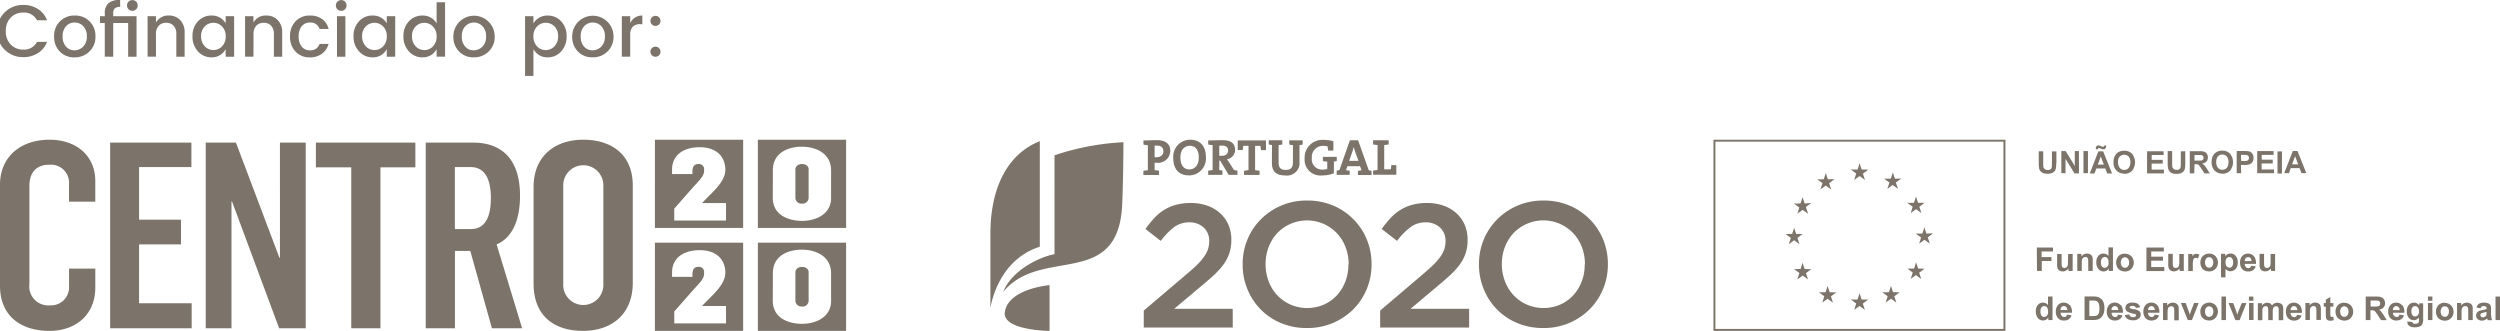<svg data-name="Layer 1" xmlns="http://www.w3.org/2000/svg" width="340" height="45" viewBox="0 0 340 45">
  <title>
    footer-confinanciado
  </title>
  <path d="M3.17 7.772a3.655 3.655 0 0 0 1.976-.54A3.078 3.078 0 0 0 6.4 5.692H5.03a1.942 1.942 0 0 1-1.86 1.05 2.277 2.277 0 0 1-1.715-.69A2.52 2.52 0 0 1 .79 4.227 2.52 2.52 0 0 1 1.455 2.4a2.277 2.277 0 0 1 1.715-.69 1.943 1.943 0 0 1 1.86 1.05H6.4a3.107 3.107 0 0 0-1.254-1.543A3.63 3.63 0 0 0 3.17.672a3.47 3.47 0 0 0-2.52 1A3.412 3.412 0 0 0-.38 4.227 3.4 3.4 0 0 0 .65 6.772a3.48 3.48 0 0 0 2.52 1zm7-5.66a2.72 2.72 0 0 0-2.81 2.845 2.794 2.794 0 0 0 .78 2.06 2.678 2.678 0 0 0 1.984.785 2.822 2.822 0 0 0 2.03-.79 2.722 2.722 0 0 0 .825-2.06 2.723 2.723 0 0 0-2.82-2.84zm1.14 4.23a1.62 1.62 0 0 1-1.185.5 1.5 1.5 0 0 1-1.145-.5 1.963 1.963 0 0 1-.46-1.39 1.938 1.938 0 0 1 .47-1.39 1.537 1.537 0 0 1 1.16-.5 1.583 1.583 0 0 1 1.175.5 1.9 1.9 0 0 1 .485 1.385 1.88 1.88 0 0 1-.5 1.395zM18 1.472a.7.7 0 0 0 .516-.21.706.706 0 0 0 .21-.52.708.708 0 0 0-.21-.52.737.737 0 0 0-1.03 0 .708.708 0 0 0-.21.52.706.706 0 0 0 .21.52.7.7 0 0 0 .514.21zm-2.6 6.24v-4.58h2.03v4.58h1.14V2.2H15.4v-.39a.892.892 0 0 1 .21-.675 1.07 1.07 0 0 1 .73-.193v-.95a2.4 2.4 0 0 0-1.585.435 1.734 1.734 0 0 0-.5 1.385V2.2H13.6v.93h.65v4.58zm5.81-3.08a1.585 1.585 0 0 1 .375-1.132 1.332 1.332 0 0 1 1.015-.4 1.318 1.318 0 0 1 1.01.4 1.6 1.6 0 0 1 .37 1.135v3.08h1.13V4.462a2.373 2.373 0 0 0-.604-1.73 2.055 2.055 0 0 0-1.535-.62 1.878 1.878 0 0 0-1.76.96V2.2h-1.14v5.51h1.14zM29.92 7.5a2.183 2.183 0 0 0 .77-.815v1.03h1.15V2.2h-1.15v.98a2.076 2.076 0 0 0-.765-.775 2.2 2.2 0 0 0-1.145-.295 2.452 2.452 0 0 0-1.855.785 2.84 2.84 0 0 0-.745 2.04A2.9 2.9 0 0 0 26.93 7a2.428 2.428 0 0 0 1.85.8 2.116 2.116 0 0 0 1.14-.3zm-2.57-2.568a1.8 1.8 0 0 1 .5-1.34 1.613 1.613 0 0 1 1.17-.492 1.6 1.6 0 0 1 1.175.5 1.835 1.835 0 0 1 .5 1.35 1.853 1.853 0 0 1-.5 1.355 1.608 1.608 0 0 1-2.35-.01 1.886 1.886 0 0 1-.495-1.363zm7.13-.3a1.585 1.585 0 0 1 .374-1.132 1.332 1.332 0 0 1 1.015-.4 1.318 1.318 0 0 1 1.01.4 1.6 1.6 0 0 1 .37 1.135v3.08h1.13V4.462a2.373 2.373 0 0 0-.61-1.73 2.055 2.055 0 0 0-1.54-.62 1.878 1.878 0 0 0-1.76.96V2.2h-1.14v5.51h1.14zm10.21 1.34h-1.23a1.264 1.264 0 0 1-1.31.87 1.374 1.374 0 0 1-1.115-.5 2.115 2.115 0 0 1-.415-1.39 2.1 2.1 0 0 1 .415-1.385 1.38 1.38 0 0 1 1.115-.5 1.255 1.255 0 0 1 1.31.87h1.23a2.34 2.34 0 0 0-.89-1.35 2.753 2.753 0 0 0-1.655-.475 2.588 2.588 0 0 0-1.945.78 2.845 2.845 0 0 0-.755 2.065 2.854 2.854 0 0 0 .75 2.065 2.584 2.584 0 0 0 1.95.78 2.656 2.656 0 0 0 1.64-.495 2.463 2.463 0 0 0 .904-1.335zm1.14 1.74h1.14V2.2h-1.14zm.575-6.24a.7.7 0 0 0 .515-.21.7.7 0 0 0 .21-.52.7.7 0 0 0-.21-.52.736.736 0 0 0-1.03 0 .7.7 0 0 0-.21.52.7.7 0 0 0 .21.52.7.7 0 0 0 .51.21zM50.69 7.8a2.11 2.11 0 0 0 1.14-.3 2.178 2.178 0 0 0 .77-.815v1.03h1.15V2.2H52.6v.98a2.083 2.083 0 0 0-.765-.775 2.2 2.2 0 0 0-1.146-.295 2.45 2.45 0 0 0-1.86.785 2.84 2.84 0 0 0-.75 2.04A2.9 2.9 0 0 0 48.84 7a2.427 2.427 0 0 0 1.85.8zm-.936-4.21a1.642 1.642 0 0 1 2.35.01 1.835 1.835 0 0 1 .5 1.35 1.853 1.853 0 0 1-.5 1.355 1.59 1.59 0 0 1-1.175.5 1.574 1.574 0 0 1-1.18-.505 1.886 1.886 0 0 1-.5-1.365 1.8 1.8 0 0 1 .5-1.343zm9.624 3.09v1.03h1.15V.312h-1.15v2.87a2.076 2.076 0 0 0-.765-.775 2.2 2.2 0 0 0-1.145-.295 2.452 2.452 0 0 0-1.855.785 2.84 2.84 0 0 0-.745 2.04A2.9 2.9 0 0 0 55.618 7a2.428 2.428 0 0 0 1.852.8 2.116 2.116 0 0 0 1.14-.3 2.183 2.183 0 0 0 .77-.818zm-2.844-.38a1.886 1.886 0 0 1-.5-1.365 1.8 1.8 0 0 1 .5-1.34 1.613 1.613 0 0 1 1.175-.49 1.6 1.6 0 0 1 1.17.5 1.835 1.835 0 0 1 .5 1.35 1.853 1.853 0 0 1-.5 1.355 1.608 1.608 0 0 1-2.35-.01zm7.89 1.5a2.822 2.822 0 0 0 2.03-.79 2.722 2.722 0 0 0 .825-2.06 2.81 2.81 0 1 0-5.62 0 2.794 2.794 0 0 0 .78 2.06 2.678 2.678 0 0 0 1.98.79zM63.29 3.567a1.537 1.537 0 0 1 1.16-.5 1.583 1.583 0 0 1 1.174.5 1.9 1.9 0 0 1 .485 1.385 1.88 1.88 0 0 1-.5 1.39 1.62 1.62 0 0 1-1.19.5 1.5 1.5 0 0 1-1.15-.5 1.963 1.963 0 0 1-.46-1.39 1.938 1.938 0 0 1 .47-1.385zM73.33 7.5a2.11 2.11 0 0 0 1.14.3 2.41 2.41 0 0 0 1.843-.8 2.912 2.912 0 0 0 .745-2.06 2.854 2.854 0 0 0-.74-2.04 2.44 2.44 0 0 0-1.85-.785 2.195 2.195 0 0 0-1.145.295 2.158 2.158 0 0 0-.775.775V2.2h-1.14v8.13h1.14V6.682a2.26 2.26 0 0 0 .78.818zm-.286-3.9a1.6 1.6 0 0 1 1.18-.5 1.62 1.62 0 0 1 1.18.49 1.8 1.8 0 0 1 .5 1.34A1.877 1.877 0 0 1 75.4 6.3a1.615 1.615 0 0 1-2.355.01 1.853 1.853 0 0 1-.5-1.355 1.835 1.835 0 0 1 .5-1.355zm7.54 4.2a2.82 2.82 0 0 0 2.03-.79 2.72 2.72 0 0 0 .824-2.06 2.81 2.81 0 1 0-5.62 0 2.8 2.8 0 0 0 .78 2.06 2.68 2.68 0 0 0 1.986.79zm-1.136-4.233a1.537 1.537 0 0 1 1.16-.5 1.587 1.587 0 0 1 1.176.5 1.9 1.9 0 0 1 .484 1.385 1.88 1.88 0 0 1-.5 1.39 1.618 1.618 0 0 1-1.185.5 1.5 1.5 0 0 1-1.146-.5 1.963 1.963 0 0 1-.46-1.39 1.943 1.943 0 0 1 .47-1.385zm6.26-.4V2.2h-1.14v5.51h1.14v-2.9a1.624 1.624 0 0 1 .346-1.18 1.388 1.388 0 0 1 1.015-.34h.29V2.112a1.74 1.74 0 0 0-1.65 1.05zm3.92 4.355a.652.652 0 0 0 .2-.485.682.682 0 0 0-.688-.69.65.65 0 0 0-.485.2.67.67 0 0 0-.2.485.684.684 0 0 0 .686.685.672.672 0 0 0 .49-.2zm-.484-4a.672.672 0 0 0 .485-.195.653.653 0 0 0 .2-.485.685.685 0 1 0-1.37 0 .653.653 0 0 0 .2.485.67.67 0 0 0 .48.195zm73.95 35.616q1.1-.908 1.927-1.664a10.014 10.014 0 0 0 1.37-1.494 5.607 5.607 0 0 0 .8-1.544 5.684 5.684 0 0 0 .27-1.78v-.05a5.03 5.03 0 0 0-.4-2.044 4.606 4.606 0 0 0-1.14-1.58 5.065 5.065 0 0 0-1.74-1.015 6.626 6.626 0 0 0-2.23-.36 7.446 7.446 0 0 0-2 .242 6.126 6.126 0 0 0-1.6.68 6.447 6.447 0 0 0-1.35 1.11 14.58 14.58 0 0 0-1.22 1.5l2.08 1.62a9.347 9.347 0 0 1 1.85-1.89 3.4 3.4 0 0 1 2.03-.63 2.816 2.816 0 0 1 1.93.68 2.412 2.412 0 0 1 .78 1.92 3.354 3.354 0 0 1-.17 1.07 4.005 4.005 0 0 1-.54 1.02 8.343 8.343 0 0 1-.96 1.11q-.6.58-1.46 1.3l-5.77 4.9v2.31h12.1V42h-7.96zm20.957-9.33a8.39 8.39 0 0 0-2.75-1.854 8.955 8.955 0 0 0-3.54-.683 8.743 8.743 0 0 0-6.31 2.58 8.468 8.468 0 0 0-1.81 2.75 8.676 8.676 0 0 0-.64 3.34v.05a8.67 8.67 0 0 0 .65 3.34 8.336 8.336 0 0 0 4.55 4.6 8.96 8.96 0 0 0 3.54.68 8.8 8.8 0 0 0 3.54-.69 8.7 8.7 0 0 0 2.78-1.87 8.414 8.414 0 0 0 1.82-2.75 8.66 8.66 0 0 0 .65-3.33v-.05a8.662 8.662 0 0 0-.64-3.34 8.5 8.5 0 0 0-1.79-2.73zm-.67 6.172a6.3 6.3 0 0 1-.41 2.3 5.894 5.894 0 0 1-1.15 1.88 5.42 5.42 0 0 1-1.77 1.265 5.73 5.73 0 0 1-4.56-.01 5.655 5.655 0 0 1-1.8-1.28 5.727 5.727 0 0 1-1.16-1.892 6.392 6.392 0 0 1-.41-2.308v-.047a6.293 6.293 0 0 1 .42-2.3 5.868 5.868 0 0 1 1.16-1.88 5.63 5.63 0 0 1 6.33-1.253 5.6 5.6 0 0 1 2.97 3.17 6.394 6.394 0 0 1 .42 2.308zm11.85 3.158q1.1-.908 1.93-1.664a9.85 9.85 0 0 0 1.36-1.494 5.37 5.37 0 0 0 1.07-3.325v-.048a5 5 0 0 0-.4-2.045 4.613 4.613 0 0 0-1.14-1.58 5.085 5.085 0 0 0-1.74-1.015 6.63 6.63 0 0 0-2.23-.36 7.454 7.454 0 0 0-2 .242 6.157 6.157 0 0 0-1.6.68 6.54 6.54 0 0 0-1.35 1.11 14.924 14.924 0 0 0-1.22 1.5l2.09 1.62a9.262 9.262 0 0 1 1.86-1.89 3.39 3.39 0 0 1 2.02-.63 2.81 2.81 0 0 1 1.93.68 2.413 2.413 0 0 1 .78 1.92 3.354 3.354 0 0 1-.17 1.07 4.032 4.032 0 0 1-.54 1.02 8.343 8.343 0 0 1-.97 1.11q-.6.58-1.45 1.3l-5.76 4.9v2.31h12.1V42h-7.97zm20.96-9.33a8.417 8.417 0 0 0-2.75-1.854 8.965 8.965 0 0 0-3.53-.683 8.838 8.838 0 0 0-3.54.7 8.75 8.75 0 0 0-2.77 1.88 8.46 8.46 0 0 0-1.82 2.75 8.69 8.69 0 0 0-.64 3.34v.05a8.686 8.686 0 0 0 .65 3.34 8.35 8.35 0 0 0 4.55 4.6 8.956 8.956 0 0 0 3.54.68 8.79 8.79 0 0 0 3.54-.69 8.672 8.672 0 0 0 2.78-1.87 8.4 8.4 0 0 0 1.82-2.75 8.678 8.678 0 0 0 .65-3.33v-.05a8.678 8.678 0 0 0-.64-3.34 8.546 8.546 0 0 0-1.79-2.73zm-.67 6.172a6.3 6.3 0 0 1-.41 2.3 5.894 5.894 0 0 1-1.15 1.88 5.4 5.4 0 0 1-1.77 1.265 5.735 5.735 0 0 1-4.56-.01 5.654 5.654 0 0 1-1.8-1.28 5.728 5.728 0 0 1-1.16-1.892 6.375 6.375 0 0 1-.42-2.308v-.047a6.276 6.276 0 0 1 .42-2.3 5.865 5.865 0 0 1 1.16-1.88 5.634 5.634 0 0 1 6.34-1.255 5.66 5.66 0 0 1 1.8 1.28 5.755 5.755 0 0 1 1.17 1.89 6.4 6.4 0 0 1 .41 2.31zM184.7 19.076h-1.11l-1.434 4.065a1.7 1.7 0 0 0-.368.08v.56h1.767v-.56a4.8 4.8 0 0 0-.5-.07l.2-.55h1.713l.2.56a4.94 4.94 0 0 0-.493.08v.56h1.852v-.56a1.674 1.674 0 0 0-.37-.07zm-1.218 2.8l.4-1.124a6.637 6.637 0 0 0 .223-.77h.006a6.97 6.97 0 0 0 .22.74l.42 1.154zm6.42.578h-.667c-.036.207-.07.408-.083.576h-.9v-3.306a4.68 4.68 0 0 0 .606-.084v-.564h-2.118v.564a4.672 4.672 0 0 0 .607.084v3.4a4.543 4.543 0 0 0-.607.083v.56h3.16zm-28.2 1.4a2.294 2.294 0 0 0 2.3-2.49c0-1.608-.885-2.36-2.136-2.36a2.294 2.294 0 0 0-2.3 2.486c-.003 1.45.7 2.36 2.134 2.36zm.078-4.033c.81 0 1.254.57 1.254 1.62 0 1.13-.653 1.6-1.266 1.6-.842 0-1.232-.65-1.232-1.64-.005-1.05.593-1.57 1.24-1.57zm7.3.01h.716v3.31a4.6 4.6 0 0 0-.606.09v.56h2.11v-.56a4.6 4.6 0 0 0-.606-.08v-3.31h.724c.013.18.048.36.083.58h.67v-1.33h-3.84v1.32h.67c.04-.21.07-.4.09-.57zm-11.445 3.39a4.616 4.616 0 0 0-.606-.08v-1.02a2.747 2.747 0 0 0 .3.02 1.658 1.658 0 0 0 1.83-1.63c0-.92-.64-1.45-1.78-1.45-.49 0-1.1.03-1.32.03h-.55v.57a4.722 4.722 0 0 0 .6.09v3.4a4.59 4.59 0 0 0-.61.09v.56h2.12zm-.606-3.42h.31c.62 0 .88.3.88.77 0 .51-.39.81-.94.82a1.788 1.788 0 0 1-.26-.02zm22.76 4.06a4.53 4.53 0 0 0 1.62-.29v-1.6c.13-.02.26-.04.39-.07v-.57h-1.89v.57a3.76 3.76 0 0 0 .6.09v.98a1.925 1.925 0 0 1-.6.09 1.4 1.4 0 0 1-1.5-1.58 1.5 1.5 0 0 1 1.57-1.64 2.253 2.253 0 0 1 .58.07c.02.19.04.37.08.57h.7V19.2a5.152 5.152 0 0 0-1.31-.175 2.414 2.414 0 0 0-2.6 2.528 2.15 2.15 0 0 0 2.35 2.31zM167.11 22c-.08-.11-.16-.23-.24-.34a1.293 1.293 0 0 0 1.102-1.275c0-.96-.67-1.32-1.707-1.32-.58 0-1.23.025-1.41.025h-.54v.564a4.674 4.674 0 0 0 .6.082v3.4a4.544 4.544 0 0 0-.6.082v.563h1.933v-.57a2.112 2.112 0 0 0-.426-.08v-1.29h.124l1.15 1.94h1.19v-.58c-.16-.03-.33-.05-.46-.07zm-.97-.808c-.138 0-.257-.006-.32-.012v-1.36a2.5 2.5 0 0 1 .35-.02c.576 0 .85.22.85.673s-.33.716-.888.716zm6.84.97c0 .9.33 1.7 1.814 1.7a1.708 1.708 0 0 0 1.94-1.88v-2.25a2.532 2.532 0 0 0 .432-.076v-.572h-1.825v.576a3 3 0 0 0 .5.075v2.284c0 .8-.3 1.09-.99 1.09-.78 0-.96-.42-.96-1.01v-2.37a3.246 3.246 0 0 0 .5-.08v-.57h-1.84v.57a2.66 2.66 0 0 0 .44.07zm-31.566 11.4V19.2c-4.143 1.64-6.72 5.96-6.72 12.617V41.92s.85-6.496 6.72-8.365zm2 1c-2.407.48-5.93 2.41-6.97 5.126 5.167-6.272 15.715-.21 16.182-12.01.15-3.734.163-8.334.163-8.334a34.48 34.48 0 0 0-9.38 1.778zm-6.755 7.88c-.38 2.5 6.08 2.566 6.08 2.566V38.78s-5.61.455-6.08 3.658zM6.73 19C2.832 19 0 21.3 0 25.13v13.74C0 42.908 2.762 45 6.728 45c3.648 0 6.233-2.266 6.233-5.878v-2.588H9.39v2.37a2.453 2.453 0 0 1-2.62 2.622A2.576 2.576 0 0 1 4 38.623V25.27c0-1.664.814-2.87 2.727-2.87a2.457 2.457 0 0 1 2.656 2.658v2.372h3.577v-2.8c0-3.467-2.584-5.63-6.232-5.63zm12.184 14.24h5.7v-3.364h-5.7v-7.154h7.117v-3.33H14.98v25.25h11.085v-3.4h-7.153zm19.16 1.807H38l-5.914-15.655H27.98v25.25h3.504V27.4h.07l6.41 17.246h3.612V19.392h-3.504zm4.887-12.29h4.81v21.886h3.97V22.757h4.75v-3.365H42.96zm27.76 3.86c0-4.78-2.3-7.225-6.41-7.225H57.9v25.25h3.97V34.125h2.09l2.94 10.517h4.108l-3.47-11.4c1.947-.815 3.186-3.012 3.186-6.625zm-6.66 4.533h-2.2v-8.428H64c2.018 0 2.76 1.77 2.76 4.214-.003 2.864-.96 4.214-2.693 4.214zM79.33 19c-3.86 0-6.765 2.23-6.765 6.444v13.108c0 4.355 2.727 6.445 6.73 6.445 3.79 0 6.763-2.16 6.763-6.55V25.234c0-4.285-2.974-6.235-6.728-6.235zm2.726 19.62a2.73 2.73 0 1 1-5.454 0V25.235a2.727 2.727 0 1 1 5.454-.07zM89.068 31h12V19h-12zm2.332-7.937c0-2 1.59-3.042 3.755-3.042 2.33 0 3.492 1.33 3.492 3.07 0 1.52-1.575 2.89-2.548 3.88l-.6.62v.03h3.24v2.37H91.7v-1.62l2.494-2.83c.836-.94 1.562-1.56 1.562-2.3v-.15a.7.7 0 0 0-.795-.78c-.64 0-.79.49-.79 1.06v.3H91.4zM89.068 45h12V33h-12zm2.332-7.938c0-2 1.59-3.04 3.755-3.04 2.33 0 3.492 1.328 3.492 3.068 0 1.52-1.575 2.89-2.548 3.877l-.6.616v.03h3.24v2.37H91.7v-1.618l2.494-2.837c.836-.944 1.562-1.56 1.562-2.3v-.15a.7.7 0 0 0-.795-.782c-.64 0-.79.5-.79 1.057v.3H91.4zM103.07 31h12V19h-12zm2.04-7.87c0-2.342 2.07-3.178 3.932-3.178 1.836 0 3.987.836 3.987 3.247v3.71c0 2.3-2.18 3.13-3.94 3.13-1.8 0-3.99-.74-3.99-3.14zm3.974 4.562a.815.815 0 0 0 .89-.82v-3.85c0-.4-.357-.714-.9-.714s-.9.33-.9.726v3.878a.81.81 0 0 0 .91.78zm0 14a.816.816 0 0 0 .89-.823v-3.85c0-.4-.357-.72-.9-.72s-.9.33-.9.72v3.88a.813.813 0 0 0 .91.78zM103.07 45h12V33h-12zm2.04-7.868c0-2.345 2.07-3.18 3.932-3.18 1.836 0 3.987.835 3.987 3.247v3.71c0 2.3-2.18 3.13-3.94 3.13-1.8 0-3.99-.74-3.99-3.14zm234.28 3.2v3.2h.61v-3.2zm-20.567.83a1.26 1.26 0 0 0-.616.15 1.038 1.038 0 0 0-.426.438 1.26 1.26 0 0 0-.15.593 1.4 1.4 0 0 0 .15.678.988.988 0 0 0 .44.43 1.337 1.337 0 0 0 .61.15 1.147 1.147 0 0 0 .86-.34 1.194 1.194 0 0 0 .34-.87 1.178 1.178 0 0 0-.33-.86 1.154 1.154 0 0 0-.86-.34zm.405 1.743a.534.534 0 0 1-.805 0 .94.94 0 0 1 0-1.06.534.534 0 0 1 .805 0 .77.77 0 0 1 .163.527.783.783 0 0 1-.16.528zm-9.816-6.047v-2.32h-.612v.98a2.458 2.458 0 0 1-.046.627.435.435 0 0 1-.172.214.478.478 0 0 1-.28.08.378.378 0 0 1-.23-.07.32.32 0 0 1-.124-.18 3.054 3.054 0 0 1-.034-.6v-1.06h-.614V36a1.284 1.284 0 0 0 .083.515.606.606 0 0 0 .268.29.85.85 0 0 0 .42.1.91.91 0 0 0 .44-.11.9.9 0 0 0 .34-.296v.34zm29.36 5.912l.01-.715a1.266 1.266 0 0 0-.08-.55.61.61 0 0 0-.284-.245 1.457 1.457 0 0 0-.612-.1 1.178 1.178 0 0 0-.68.163.88.88 0 0 0-.323.5l.554.1a.458.458 0 0 1 .148-.23.438.438 0 0 1 .256-.065.51.51 0 0 1 .33.077.317.317 0 0 1 .09.255v.062a3.27 3.27 0 0 1-.59.15 2.073 2.073 0 0 0-.48.143.617.617 0 0 0-.26.236.69.69 0 0 0 .11.85.784.784 0 0 0 .57.2.937.937 0 0 0 .38-.07 1.063 1.063 0 0 0 .34-.23c0 .01.01.04.02.07l.06.18h.61a1.317 1.317 0 0 1-.11-.31 2.557 2.557 0 0 1-.03-.45zm-.6-.225a1.2 1.2 0 0 1-.023.3.38.38 0 0 1-.15.2.528.528 0 0 1-.32.11.337.337 0 0 1-.25-.095.3.3 0 0 1-.1-.222.255.255 0 0 1 .12-.216 1.085 1.085 0 0 1 .33-.107 3.823 3.823 0 0 0 .37-.1zm-11.5-1.04a1.026 1.026 0 0 0-.815-.343.992.992 0 0 0-.76.327 1.284 1.284 0 0 0-.3.9 1.335 1.335 0 0 0 .23.8 1.04 1.04 0 0 0 .9.4 1.09 1.09 0 0 0 .634-.18 1 1 0 0 0 .38-.52l-.61-.1a.494.494 0 0 1-.14.25.372.372 0 0 1-.24.07.464.464 0 0 1-.35-.15.618.618 0 0 1-.15-.43h1.54a1.516 1.516 0 0 0-.29-1.06zm-1.235.672a.565.565 0 0 1 .127-.4.427.427 0 0 1 .332-.147.42.42 0 0 1 .318.14.6.6 0 0 1 .136.404zm4.758 1.355h.61v-2.32h-.605zm0-2.632h.61v-.567h-.605zm-1.182.64a.85.85 0 0 0-.71-.377.908.908 0 0 0-.7.308 1.278 1.278 0 0 0-.28.89 1.337 1.337 0 0 0 .213.78.855.855 0 0 0 .74.4.833.833 0 0 0 .7-.37v.34a.934.934 0 0 1-.027.29.293.293 0 0 1-.13.16.708.708 0 0 1-.36.07.457.457 0 0 1-.28-.06.245.245 0 0 1-.08-.17l-.7-.08v.08a.638.638 0 0 0 .24.51 1.34 1.34 0 0 0 .83.2 1.738 1.738 0 0 0 .51-.07.835.835 0 0 0 .32-.18.76.76 0 0 0 .19-.32 2.053 2.053 0 0 0 .06-.61v-2.08H329zm-.186 1.32a.482.482 0 0 1-.38.175.44.44 0 0 1-.35-.17.834.834 0 0 1-.143-.54.794.794 0 0 1 .143-.52.45.45 0 0 1 .36-.173.47.47 0 0 1 .377.175.813.813 0 0 1 .148.532.764.764 0 0 1-.154.52zm-34.48-6.54h-1.784v-.87h1.6v-.54h-1.6v-.71h1.72v-.54h-2.368v3.2h2.433zm38.137 4.843a1.26 1.26 0 0 0-.616.15 1.035 1.035 0 0 0-.426.438 1.257 1.257 0 0 0-.15.6 1.4 1.4 0 0 0 .15.68.986.986 0 0 0 .44.43 1.337 1.337 0 0 0 .606.15 1.146 1.146 0 0 0 .854-.34 1.194 1.194 0 0 0 .34-.87 1.177 1.177 0 0 0-.337-.86 1.154 1.154 0 0 0-.86-.34zm.406 1.743a.514.514 0 0 1-.4.183.52.52 0 0 1-.4-.19.942.942 0 0 1 0-1.06.525.525 0 0 1 .4-.18.52.52 0 0 1 .4.18.77.77 0 0 1 .163.52.783.783 0 0 1-.162.52zm3.232-1.484a.628.628 0 0 0-.256-.187.954.954 0 0 0-.373-.073.937.937 0 0 0-.767.39v-.34h-.568v2.32h.613v-1.05a2.01 2.01 0 0 1 .05-.532.44.44 0 0 1 .18-.23.512.512 0 0 1 .29-.088.374.374 0 0 1 .22.06.34.34 0 0 1 .13.172 1.79 1.79 0 0 1 .04.485v1.18h.61v-1.44a1.833 1.833 0 0 0-.03-.42.656.656 0 0 0-.12-.26zM288.99 34.49a1.26 1.26 0 0 0-.616.15 1.035 1.035 0 0 0-.426.438 1.253 1.253 0 0 0-.15.592 1.4 1.4 0 0 0 .15.678.978.978 0 0 0 .44.423 1.335 1.335 0 0 0 .607.15 1.147 1.147 0 0 0 .855-.34 1.2 1.2 0 0 0 .34-.87 1.184 1.184 0 0 0-.337-.86 1.155 1.155 0 0 0-.863-.34zm.406 1.742a.53.53 0 0 1-.806 0 .94.94 0 0 1 0-1.057.53.53 0 0 1 .806 0 .762.762 0 0 1 .16.524.778.778 0 0 1-.156.53zm34.476 6.154a1.544 1.544 0 0 0-.345-.268 1.012 1.012 0 0 0 .63-.3.854.854 0 0 0 .212-.595.92.92 0 0 0-.15-.5.74.74 0 0 0-.37-.306 2.324 2.324 0 0 0-.75-.086h-1.36v3.2h.64V42.2h.13a1.09 1.09 0 0 1 .33.037.5.5 0 0 1 .19.133 4.58 4.58 0 0 1 .34.47l.46.7h.77l-.39-.626a3.72 3.72 0 0 0-.37-.52zm-1-.7h-.472v-.812h.5c.262 0 .42 0 .47.01a.4.4 0 0 1 .245.126.394.394 0 0 1 .086.262.42.42 0 0 1-.06.24.358.358 0 0 1-.18.136 2.535 2.535 0 0 1-.58.036zm-32.616.4a2.226 2.226 0 0 1-.574-.174.13.13 0 0 1-.062-.11.144.144 0 0 1 .07-.125.663.663 0 0 1 .35-.068.508.508 0 0 1 .3.07.365.365 0 0 1 .142.21l.576-.11a.794.794 0 0 0-.318-.46 1.283 1.283 0 0 0-.708-.16 1.106 1.106 0 0 0-.737.2.643.643 0 0 0-.238.51.6.6 0 0 0 .275.52 3.275 3.275 0 0 0 .942.3.483.483 0 0 1 .2.08.162.162 0 0 1 .044.11.19.19 0 0 1-.08.16.6.6 0 0 1-.358.09.53.53 0 0 1-.336-.1.445.445 0 0 1-.16-.27l-.617.09a.882.882 0 0 0 .363.52 1.3 1.3 0 0 0 .75.19 1.17 1.17 0 0 0 .788-.23.7.7 0 0 0 .268-.55.565.565 0 0 0-.194-.46 1.7 1.7 0 0 0-.684-.28zM288.4 41.5a1.028 1.028 0 0 0-.816-.343.994.994 0 0 0-.76.327 1.29 1.29 0 0 0-.3.905 1.324 1.324 0 0 0 .228.8 1.036 1.036 0 0 0 .894.4 1.092 1.092 0 0 0 .635-.18 1.006 1.006 0 0 0 .38-.52l-.61-.1a.49.49 0 0 1-.14.25.372.372 0 0 1-.24.07.464.464 0 0 1-.35-.15.628.628 0 0 1-.15-.43h1.54a1.51 1.51 0 0 0-.28-1.06zm-1.236.672a.567.567 0 0 1 .13-.4.44.44 0 0 1 .647-.007.6.6 0 0 1 .14.405zm-8.638-.69a.873.873 0 0 0-.673-.324.9.9 0 0 0-.7.308 1.3 1.3 0 0 0-.277.9 1.313 1.313 0 0 0 .286.9.884.884 0 0 0 .686.32.836.836 0 0 0 .39-.1.945.945 0 0 0 .338-.3v.34h.567v-3.2h-.612zm-.148 1.44a.448.448 0 0 1-.36.18.462.462 0 0 1-.415-.242 1.07 1.07 0 0 1-.1-.54.78.78 0 0 1 .148-.518.47.47 0 0 1 .74 0 .93.93 0 0 1 .15.578.843.843 0 0 1-.15.545zm15-1.422a1.03 1.03 0 0 0-.816-.343.992.992 0 0 0-.76.327 1.284 1.284 0 0 0-.3.905 1.332 1.332 0 0 0 .228.8 1.04 1.04 0 0 0 .9.4 1.1 1.1 0 0 0 .635-.18 1 1 0 0 0 .37-.52l-.61-.1a.5.5 0 0 1-.148.25.37.37 0 0 1-.24.07.464.464 0 0 1-.353-.15.62.62 0 0 1-.148-.43h1.534a1.526 1.526 0 0 0-.294-1.06zm-1.236.672a.56.56 0 0 1 .127-.4.428.428 0 0 1 .33-.147.414.414 0 0 1 .31.14.593.593 0 0 1 .14.404zm5.8.22c-.022.065-.045.13-.065.2-.01.03-.03.1-.064.2l-.127-.394-.435-1.185h-.65l.94 2.32h.56l.92-2.32h-.63zm-1.815-.974a.638.638 0 0 0-.256-.187.952.952 0 0 0-.37-.07.942.942 0 0 0-.77.39v-.34h-.56v2.32h.62v-1.04a1.93 1.93 0 0 1 .05-.53.432.432 0 0 1 .18-.23.5.5 0 0 1 .29-.08.377.377 0 0 1 .22.06.34.34 0 0 1 .13.18 1.9 1.9 0 0 1 .04.49v1.18h.61V42.1a1.923 1.923 0 0 0-.03-.414.677.677 0 0 0-.12-.26zm.868-4.564V34.54h-.613v.98a2.45 2.45 0 0 1-.046.625.44.44 0 0 1-.17.214.485.485 0 0 1-.283.08.384.384 0 0 1-.23-.07.32.32 0 0 1-.123-.18 2.983 2.983 0 0 1-.034-.6v-1.06h-.612V36a1.27 1.27 0 0 0 .083.515.6.6 0 0 0 .27.29.84.84 0 0 0 .418.1.95.95 0 0 0 .77-.407v.346zm1.436-2.3a.976.976 0 0 0-.26.307v-.32h-.57v2.32h.62v-.71a3.505 3.505 0 0 1 .05-.77.466.466 0 0 1 .14-.25.338.338 0 0 1 .22-.07.527.527 0 0 1 .29.1l.19-.53a.784.784 0 0 0-.4-.11.5.5 0 0 0-.27.08zm-17.19.958a2.45 2.45 0 0 1-.04.626.44.44 0 0 1-.17.214.486.486 0 0 1-.28.088.38.38 0 0 1-.22-.065.327.327 0 0 1-.12-.175 2.976 2.976 0 0 1-.03-.6v-1.06h-.61v1.47a1.284 1.284 0 0 0 .08.515.6.6 0 0 0 .27.29.842.842 0 0 0 .42.1.952.952 0 0 0 .77-.407v.346h.57V34.54h-.61zm-4.21 1.338h.65V35.5H279v-.542h-1.342V34.2h1.55v-.54h-2.2zm9.76 0h.57v-3.2h-.61v1.155a.87.87 0 0 0-.67-.324.907.907 0 0 0-.7.31 1.29 1.29 0 0 0-.28.9 1.317 1.317 0 0 0 .29.9.89.89 0 0 0 .69.33.848.848 0 0 0 .39-.1.943.943 0 0 0 .34-.3zm-.19-.605a.445.445 0 0 1-.36.182.466.466 0 0 1-.41-.242 1.076 1.076 0 0 1-.1-.538.8.8 0 0 1 .15-.52.466.466 0 0 1 .37-.176.45.45 0 0 1 .37.18.91.91 0 0 1 .14.58.835.835 0 0 1-.15.55zm-5.14 5.255a1.026 1.026 0 0 0-.81-.343.994.994 0 0 0-.76.327 1.29 1.29 0 0 0-.3.905 1.334 1.334 0 0 0 .23.8 1.036 1.036 0 0 0 .9.4 1.1 1.1 0 0 0 .64-.18 1.01 1.01 0 0 0 .37-.52l-.61-.1a.483.483 0 0 1-.14.25.378.378 0 0 1-.24.07.46.46 0 0 1-.35-.15.62.62 0 0 1-.14-.43h1.53a1.51 1.51 0 0 0-.29-1.06zm-1.23.672a.565.565 0 0 1 .13-.4.424.424 0 0 1 .33-.147.42.42 0 0 1 .32.14.6.6 0 0 1 .14.404zm5.54-1.49a1.06 1.06 0 0 0-.48-.293 2.26 2.26 0 0 0-.61-.07h-1.18v3.2h1.22a1.92 1.92 0 0 0 .57-.07 1.13 1.13 0 0 0 .46-.26 1.42 1.42 0 0 0 .35-.57 2.124 2.124 0 0 0 .1-.68 2.317 2.317 0 0 0-.1-.76 1.38 1.38 0 0 0-.3-.52zm-.32 1.833a.652.652 0 0 1-.17.307.577.577 0 0 1-.26.134 1.72 1.72 0 0 1-.39.03h-.48v-2.114h.29a3.045 3.045 0 0 1 .53.03.625.625 0 0 1 .3.15.724.724 0 0 1 .18.31 1.88 1.88 0 0 1 .07.57 2.06 2.06 0 0 1-.06.586zm-1.62-7.5a.343.343 0 0 1 .13.17 1.827 1.827 0 0 1 .04.485v1.18h.61v-1.43a1.834 1.834 0 0 0-.03-.413.668.668 0 0 0-.12-.258.63.63 0 0 0-.25-.19.955.955 0 0 0-1.14.31v-.34h-.56v2.32h.61v-1.04a2.012 2.012 0 0 1 .05-.54.445.445 0 0 1 .18-.23.506.506 0 0 1 .29-.09.37.37 0 0 1 .21.06zm16 1.75a1.336 1.336 0 0 0 .61.146 1.145 1.145 0 0 0 .86-.34 1.288 1.288 0 0 0 0-1.74 1.154 1.154 0 0 0-.86-.34 1.258 1.258 0 0 0-.61.15 1.036 1.036 0 0 0-.43.44 1.258 1.258 0 0 0-.15.59 1.406 1.406 0 0 0 .15.68.973.973 0 0 0 .44.43zm.2-1.6a.53.53 0 0 1 .81 0 .76.76 0 0 1 .16.525.776.776 0 0 1-.16.533.53.53 0 0 1-.8 0 .94.94 0 0 1 0-1.057zm5.84 8.357h.61v-2.32h-.61zM304.4 42.4c-.023.065-.046.13-.067.2-.007.03-.03.1-.062.2l-.12-.394-.43-1.185h-.64l.94 2.32h.56l.93-2.32h-.63zm8.36-.89a1.026 1.026 0 0 0-.817-.344.994.994 0 0 0-.76.327 1.29 1.29 0 0 0-.3.905 1.332 1.332 0 0 0 .23.8 1.037 1.037 0 0 0 .893.4 1.1 1.1 0 0 0 .636-.175 1.01 1.01 0 0 0 .37-.514l-.61-.1a.5.5 0 0 1-.148.25.376.376 0 0 1-.24.07.462.462 0 0 1-.353-.15.62.62 0 0 1-.14-.43h1.53a1.507 1.507 0 0 0-.29-1.07zm-1.237.67a.565.565 0 0 1 .13-.4.424.424 0 0 1 .33-.146.418.418 0 0 1 .317.14.593.593 0 0 1 .138.404zm-1.4-.91a.833.833 0 0 0-.432-.1.812.812 0 0 0-.37.093 1.09 1.09 0 0 0-.33.277.705.705 0 0 0-.26-.277.78.78 0 0 0-.38-.092.91.91 0 0 0-.72.37v-.31h-.56v2.32h.61v-1.14a1.637 1.637 0 0 1 .05-.48.416.416 0 0 1 .16-.22.44.44 0 0 1 .26-.07.313.313 0 0 1 .19.05.278.278 0 0 1 .1.15 1.76 1.76 0 0 1 .04.43v1.27h.61v-1.11a1.7 1.7 0 0 1 .05-.48.436.436 0 0 1 .17-.23.425.425 0 0 1 .25-.07.292.292 0 0 1 .27.13 1 1 0 0 1 .07.45v1.32h.62v-1.48a1.33 1.33 0 0 0-.06-.48.637.637 0 0 0-.26-.3zm6.97 1.815a.17.17 0 0 1-.1-.03.134.134 0 0 1-.056-.078 2.425 2.425 0 0 1-.012-.333V41.7h.42v-.487h-.42v-.822l-.613.37v.46h-.282v.49h.282v1.02a2.957 2.957 0 0 0 .02.44.56.56 0 0 0 .087.24.444.444 0 0 0 .19.15.77.77 0 0 0 .3.06 1.2 1.2 0 0 0 .48-.09l-.05-.48a.77.77 0 0 1-.26.06zm-10.57-8.248a1.026 1.026 0 0 0-.815-.343.992.992 0 0 0-.76.328 1.288 1.288 0 0 0-.3.9 1.332 1.332 0 0 0 .23.8 1.032 1.032 0 0 0 .893.4 1.1 1.1 0 0 0 .64-.176 1.01 1.01 0 0 0 .37-.512l-.61-.1a.483.483 0 0 1-.15.253.376.376 0 0 1-.24.08.457.457 0 0 1-.35-.153.62.62 0 0 1-.15-.425h1.53a1.512 1.512 0 0 0-.29-1.06zm-1.236.673a.575.575 0 0 1 .13-.4.44.44 0 0 1 .648-.008.6.6 0 0 1 .138.407zm.563 5.393h.613v-.567h-.613zm-5.41.263a1.26 1.26 0 0 0-.616.15 1.016 1.016 0 0 0-.426.438 1.256 1.256 0 0 0-.15.593 1.4 1.4 0 0 0 .15.678.976.976 0 0 0 .438.424 1.34 1.34 0 0 0 .608.14 1.147 1.147 0 0 0 .855-.35 1.287 1.287 0 0 0 0-1.74 1.154 1.154 0 0 0-.87-.35zm.406 1.743a.534.534 0 0 1-.805 0 .94.94 0 0 1 0-1.06.534.534 0 0 1 .81 0 .77.77 0 0 1 .16.52.784.784 0 0 1-.16.52zm14.654-1.49a.617.617 0 0 0-.255-.19.954.954 0 0 0-.373-.08.938.938 0 0 0-.77.39v-.34h-.566v2.32h.61v-1.04a2.01 2.01 0 0 1 .048-.54.447.447 0 0 1 .175-.23.51.51 0 0 1 .28-.09.37.37 0 0 1 .21.06.342.342 0 0 1 .13.17 1.807 1.807 0 0 1 .04.48v1.18h.61v-1.44a1.928 1.928 0 0 0-.04-.41.687.687 0 0 0-.12-.26zm-11.452-4.83a1.323 1.323 0 0 0 .284-.9 1.282 1.282 0 0 0-.283-.89.882.882 0 0 0-.69-.32.85.85 0 0 0-.42.1.84.84 0 0 0-.3.28v-.34h-.58v3.2h.61v-1.16a1.113 1.113 0 0 0 .33.26.79.79 0 0 0 .35.07.886.886 0 0 0 .69-.33zm-1.22-.35a.9.9 0 0 1-.154-.58.778.778 0 0 1 .148-.52.467.467 0 0 1 .372-.18.448.448 0 0 1 .36.18.845.845 0 0 1 .148.54.883.883 0 0 1-.142.56.437.437 0 0 1-.354.17.478.478 0 0 1-.376-.19zm-.71 7.29h.613v-3.2h-.61zm8.23-22.94h-.61v3.01h.61zm-30.676 1.58v-1.58h-.61v1.66a3.3 3.3 0 0 1-.027.51.417.417 0 0 1-.156.26.6.6 0 0 1-.39.1.636.636 0 0 1-.4-.12.486.486 0 0 1-.19-.3 3.343 3.343 0 0 1-.02-.5v-1.63h-.61v1.61a3.747 3.747 0 0 0 .06.76.842.842 0 0 0 .17.33.928.928 0 0 0 .35.26 1.657 1.657 0 0 0 .65.1 1.523 1.523 0 0 0 .57-.1.913.913 0 0 0 .35-.25.85.85 0 0 0 .18-.38 4.1 4.1 0 0 0 .05-.77zm5.624-1.85a.216.216 0 0 1 .04-.14.132.132 0 0 1 .1-.04.857.857 0 0 1 .274.07c.126.05.2.08.235.08a.636.636 0 0 0 .138.01.326.326 0 0 0 .26-.12.634.634 0 0 0 .1-.4h-.265a.222.222 0 0 1-.056.14.15.15 0 0 1-.11.04.7.7 0 0 1-.256-.07 1.713 1.713 0 0 0-.225-.09.57.57 0 0 0-.13-.02.345.345 0 0 0-.27.11.48.48 0 0 0-.1.33v.07zm9.737 2.97a.93.93 0 0 0 .352.26 1.655 1.655 0 0 0 .652.1 1.53 1.53 0 0 0 .578-.1.9.9 0 0 0 .353-.25.853.853 0 0 0 .18-.38 4.074 4.074 0 0 0 .05-.77v-1.58h-.61v1.66a3.444 3.444 0 0 1-.026.51.418.418 0 0 1-.156.26.6.6 0 0 1-.386.1.633.633 0 0 1-.4-.12.492.492 0 0 1-.185-.3 3.54 3.54 0 0 1-.02-.5v-1.63h-.61v1.61a3.654 3.654 0 0 0 .058.76.833.833 0 0 0 .172.33zm-9.92-.38h1.21l.26.68h.656l-1.21-3.01h-.65l-1.17 3.01h.64zm.592-1.63l.42 1.11h-.825zm3.2 2.36a1.405 1.405 0 0 0 1.06-.42 1.853 1.853 0 0 0 0-2.3 1.415 1.415 0 0 0-1.066-.42 1.645 1.645 0 0 0-.65.12 1.184 1.184 0 0 0-.39.27 1.43 1.43 0 0 0-.28.41 1.918 1.918 0 0 0-.14.77 1.564 1.564 0 0 0 .4 1.13 1.418 1.418 0 0 0 1.06.41zm-.608-2.34a.846.846 0 0 1 1.212 0 1.136 1.136 0 0 1 .22.77 1.154 1.154 0 0 1-.24.78.767.767 0 0 1-.6.26.775.775 0 0 1-.6-.27 1.133 1.133 0 0 1-.24-.78 1.145 1.145 0 0 1 .23-.78zm10.158 1.03h.124a1 1 0 0 1 .3.03.477.477 0 0 1 .18.12 4.47 4.47 0 0 1 .32.44l.43.66h.72l-.37-.59a3.435 3.435 0 0 0-.35-.49 1.41 1.41 0 0 0-.33-.25.953.953 0 0 0 .59-.28.8.8 0 0 0 .2-.56.864.864 0 0 0-.13-.48.692.692 0 0 0-.35-.29 2.2 2.2 0 0 0-.7-.08h-1.28v3.01h.61zm0-1.25h.474c.24 0 .39 0 .44.01a.374.374 0 0 1 .23.12.36.36 0 0 1 .08.24.4.4 0 0 1-.06.23.327.327 0 0 1-.17.13 2.332 2.332 0 0 1-.55.03h-.45zm-4.164 1.99h-1.67v-.82h1.51v-.51h-1.5v-.66h1.62v-.51H292v3.01h2.29zm7.94.56a1.4 1.4 0 0 0 1.06-.42 1.85 1.85 0 0 0 0-2.3 1.414 1.414 0 0 0-1.06-.42 1.654 1.654 0 0 0-.65.12 1.188 1.188 0 0 0-.39.27 1.437 1.437 0 0 0-.28.41 1.942 1.942 0 0 0-.13.77 1.56 1.56 0 0 0 .4 1.13 1.417 1.417 0 0 0 1.07.42zm-.61-2.35a.846.846 0 0 1 1.22 0 1.14 1.14 0 0 1 .23.77 1.153 1.153 0 0 1-.23.78.766.766 0 0 1-.6.26.775.775 0 0 1-.6-.27 1.133 1.133 0 0 1-.23-.78 1.144 1.144 0 0 1 .23-.78zm3.15 1.15h.4a3.457 3.457 0 0 0 .63-.04.874.874 0 0 0 .32-.14.827.827 0 0 0 .26-.3.99.99 0 0 0 .1-.47.933.933 0 0 0-.17-.59.79.79 0 0 0-.43-.3 3.58 3.58 0 0 0-.72-.05h-.97v3.02h.61zm0-1.37h.3a2.942 2.942 0 0 1 .44.02.423.423 0 0 1 .25.13.4.4 0 0 1 .1.27.415.415 0 0 1-.07.23.4.4 0 0 1-.19.15 1.548 1.548 0 0 1-.47.04h-.33zm-20.81-.51h-.61v3.01h.61zm25.3 2.5h-1.68v-.82h1.51v-.51h-1.5v-.66h1.62v-.51h-2.23v3.01h2.29zm-26.53-2.5h-.56v2.02l-1.24-2.02h-.59v3.01h.57V21.6l1.22 1.98h.61zm28.8 2.32h1.21l.26.68h.66l-1.2-3.01h-.64l-1.17 3.01h.65zm.6-1.63l.42 1.11h-.82zM233.03 45h39.71V19h-39.71zm.265-25.732h39.173v25.464h-39.173zm28.7 12.5l-.162-.47-.12-.38v.01-.012l-.27.846-.5.008h-.4l.01.006h-.01l.72.517-.14.476-.12.37.01-.01v.01l.71-.53.73.52v-.01l-.28-.84.4-.3.32-.24h-.01l.01-.01zm-1.456.01h.01l.31.23zm.45 1.372v-.01l.31-.23zm.59-1.847l.12-.382v.02zm1.28.467h-.39l.4-.007zm-2.74-3.658l-.14.476-.12.378.01-.006v.013l.72-.527.72.527v-.01l-.28-.84.4-.3.32-.235h-.01l.01-.008-.89.006-.16-.47-.13-.38v.01-.012l-.27.846-.5.008h-.4l.01.006h-.02zm1.62-.53v.007h-.39zm-1.17-.842v.01l-.12.372zm-.71 2.23v-.012l.32-.228zm-.44-1.372l.32.228-.32-.228zm-1.71-3.3l-.16-.47-.12-.378v.01-.013l-.27.845-.5.008h-.4v.006h-.02l.72.517-.15.475-.13.378.01-.006v.013l.71-.525.72.525v-.01l-.28-.84.4-.3.32-.234h-.01l.01-.01zm-1.45.01h.01l.32.23zm.45 1.372v-.01l.31-.23zm.59-1.846l.12-.38v.01zm1.28.467h-.38.4zm2.29 12.22l-.16-.47-.12-.38v.01-.01l-.27.85-.5.01h-.4l.01.01h-.02l.72.52-.15.48-.13.38h.01v.01l.71-.52.72.53v-.01l-.28-.84.4-.3.32-.24h-.01.01zm-1.46.01h.01l.31.23zm.45 1.37v-.01l.31-.23zm.59-1.84l.12-.38v.01zm1.28.47h-.39.4zm-4.28 3.2l-.16-.47-.12-.38v.02-.01l-.27.85-.5.01h-.4l.01.01H256l.72.52-.14.47-.125.38h.01v.01l.71-.52.726.53v-.01l-.28-.84.4-.3.32-.23h-.01l.01-.01zm-1.46.01h.01l.32.23zm.453 1.37v-.01l.31-.22zm.59-1.84l.116-.38v.02zm1.282.47h-.39.4zm-9.48 0l-.16-.47-.126-.38v.01-.01l-.27.85-.5.01h-.4l.01.01h-.01l.72.52-.14.48-.128.38h.01v.01l.713-.52.73.53v-.01l-.28-.84.4-.3.33-.23h-.01l.01-.01zm-1.457.01h.01l.312.23zm.45 1.37v-.01l.314-.22zm.59-1.84l.12-.38v.01zm1.284.47h-.39l.4-.01zm3.48-16.7l-.16-.47-.12-.38v.01-.01l-.27.85-.5.01h-.4l.01.01h-.02l.72.52-.144.48-.12.38h.007v.02l.72-.53.73.53v-.01l-.28-.84.4-.3.32-.24h-.01l.01-.01zm-1.456.01h.01l.32.23zm.46 1.37v-.01l.31-.23zm.59-1.84l.12-.38v.01zm1.28.47h-.39.4zm-10.048 9.61l.722.53v-.01l-.28-.84.4-.3.32-.23h-.01l.01-.01-.887.01-.16-.47-.12-.38v.01-.01l-.27.84-.5.01h-.4l.01.01h-.01l.72.52-.15.48-.128.38.01-.01v.01zm1.17-.86l-.01.01h-.39zm-1.175-.84v.01l-.12.37zm-1.163.86h.01l.32.23zm.46 1.36l.314-.22-.32.24zm9.88 7.54l-.16-.47-.124-.38v.01-.01l-.27.85-.5.01h-.4l.01.01h-.014l.72.52-.15.48-.12.38.01-.01v.01l.717-.52.72.53v-.01l-.28-.84.4-.3.325-.23h-.01l.01-.01zm-1.456.01h.01l.32.23zm.46 1.37v-.01l.316-.22zm.59-1.84l.12-.38v.01zm1.287.47h-.39l.4-.01zm-8.635-4.16l-.16-.47-.12-.38v.01-.01l-.27.85-.5.01h-.4l.01.01h.01l.72.52-.146.48-.125.38h.01V38l.71-.53.726.53v-.01l-.28-.84.4-.3.324-.23h-.01l.01-.005zm-1.45.01h.01l.317.23zm.457 1.37v-.01l.315-.23zm.59-1.84l.12-.38v.01zm1.285.47h-.39.4zm1.55-11.69l-.15.48-.13.38.01-.01v.01l.72-.52.73.53v-.01l-.28-.84.4-.3.32-.24h-.01l.01-.01-.89.01-.16-.47-.122-.37v.01-.013l-.27.84-.5.01h-.4l.01.006h-.012zm1.62-.53l-.01.01h-.39zm-1.18-.84v.01l-.12.37zm-.71 2.23v-.01l.31-.23zm-.44-1.37l.31.23-.324-.23zm-1.72 3.28l-.16-.47-.127-.38v.01-.01l-.27.85-.5.01h-.4l.01.01.72.52-.145.48-.12.38.01-.01.714-.522.72.525V29l-.28-.85.4-.3.32-.23h-.01l.01-.01zm-1.46 0h.01l.314.23zm.454 1.37V29l.316-.228zm.59-1.84l.12-.38v.01zm1.286.47h-.39.4z" fill="#7C736A"/>
</svg>
